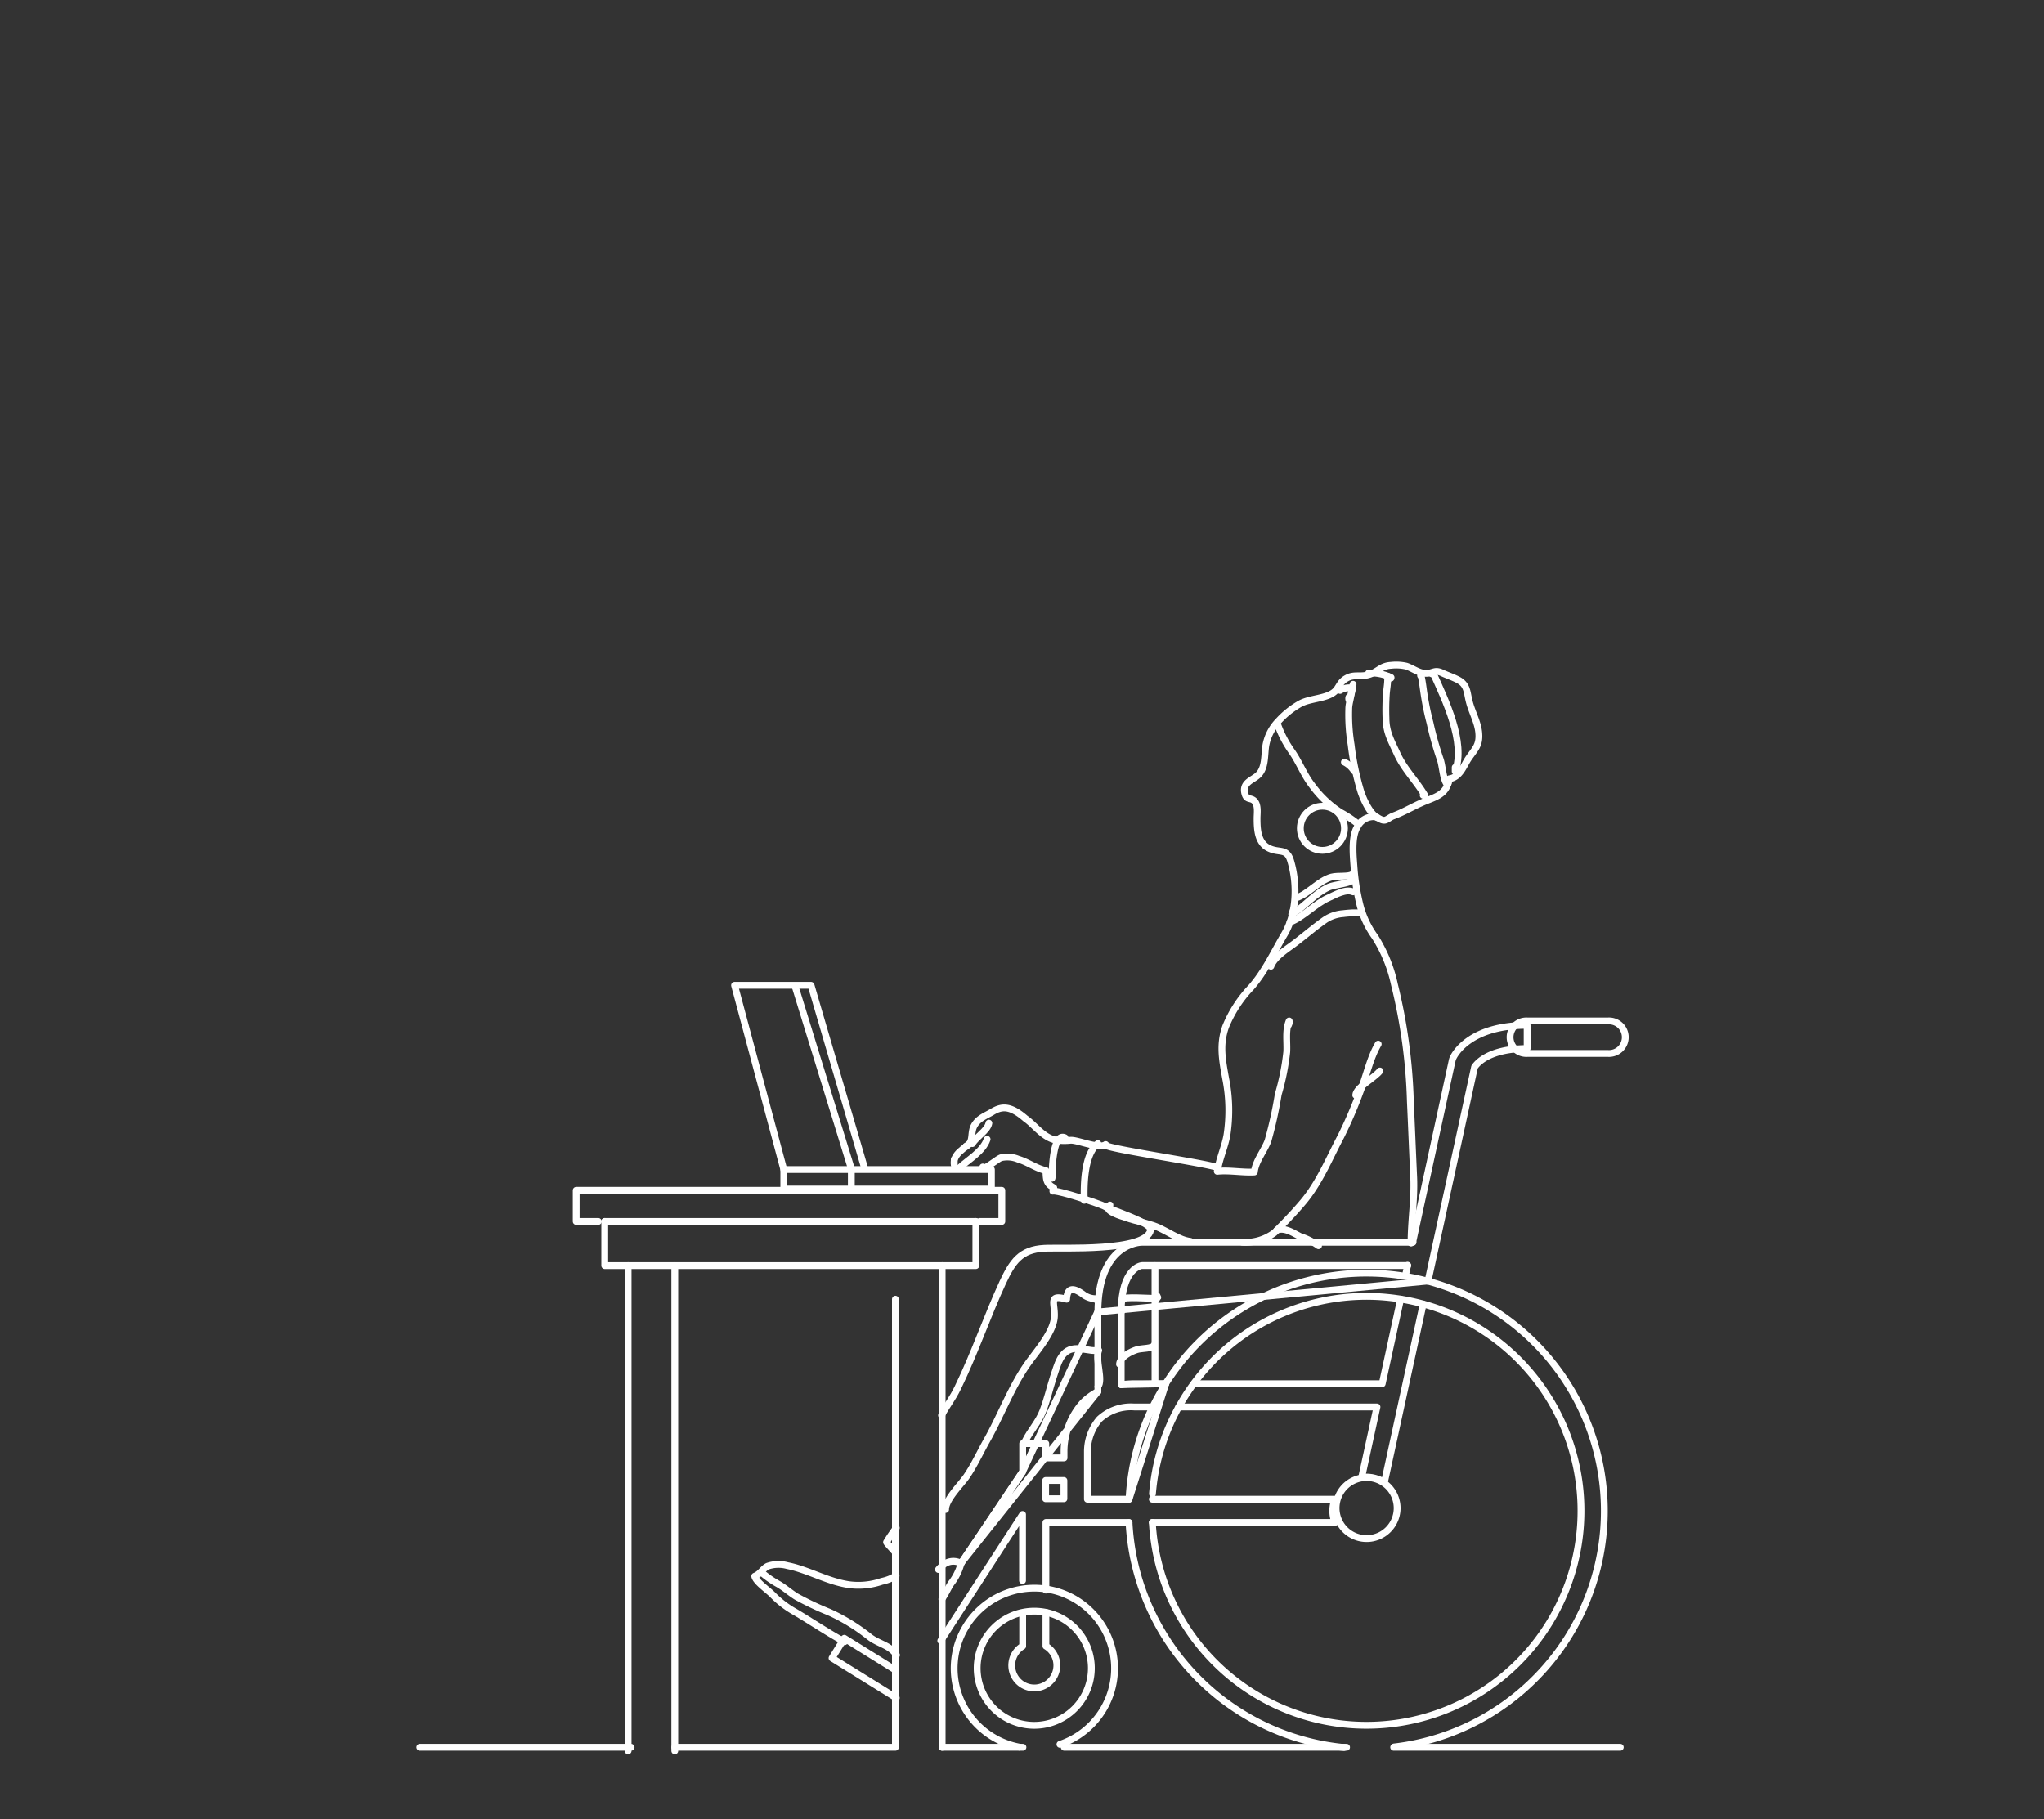 <svg id="Layer_1" data-name="Layer 1" xmlns="http://www.w3.org/2000/svg" viewBox="0 0 300 267"><rect x="0" y="0" width="300" height="267" fill="#333333" stroke="none"/><defs><style>.cls-1,.cls-2{fill:none;stroke:#fff;}.cls-1{stroke-linecap:round;stroke-linejoin:round;}.cls-2{stroke-miterlimit:10;}</style></defs><g id="researcher-2"><line class="cls-1" x1="131.42" y1="190.7" x2="131.42" y2="256.09"/><line class="cls-1" x1="138.28" y1="185.77" x2="138.28" y2="256.47"/><path class="cls-1" d="M149.63,256.45a11.77,11.77,0,1,1,5.94-.41m-3.77-19.55a8.38,8.38,0,1,0,8.38,8.37A8.37,8.37,0,0,0,151.8,236.49Z"/><path class="cls-1" d="M236,154.63H224.18a2.39,2.39,0,1,1,0-4.77H236a2.39,2.39,0,1,1,0,4.77Z"/><path class="cls-1" d="M169.13,223.47h26.8a4.7,4.7,0,0,1,0-3.41h-26.8"/><path class="cls-1" d="M164.56,192.62m0,10.62,6.54-.13-5.39,16.95H159.6v-6.94a7.34,7.34,0,0,1,1.76-4.81,6.8,6.8,0,0,1,5.11-1.79h2.71M153.51,233.4v-9.93h12.2M150.1,236.85v4.77a3.31,3.31,0,1,0,3.41,0v-4.95m-15.43,4.16,12-18.53V232m-18.65,13.14-7.51-4.67-1.8,2.91,9.43,5.85m9.49-19.77,20.08-25.19a8.56,8.56,0,0,0-2.27,1.69,10.79,10.79,0,0,0-2.68,7.22V214h-2.68v-2.1H150.1V216m-9,13.43,9-13.43,11-23.42,48.49-4.54,6.83-31.41c.37-.56,2.15-2.72,7.72-2.72v-3.41c-8.48,0-10.67,4.32-10.89,4.81a1.93,1.93,0,0,0-.11.34l-5.79,26.66m-.75,3.41-.34,1.59m-52.79,30h2.68v2.68h-2.68Z"/><path class="cls-1" d="M173,206.52h29.1l-2.25,10.36a5.05,5.05,0,0,1,.68-.07,4.94,4.94,0,0,1,2.66.78l5.69-26.17"/><path class="cls-1" d="M205.06,221.35a4.48,4.48,0,1,1-4.48-4.47A4.49,4.49,0,0,1,205.06,221.35Z"/><line class="cls-1" x1="164.56" y1="203.24" x2="164.56" y2="192.62"/><line class="cls-1" x1="161.14" y1="192.62" x2="161.14" y2="204.28"/><path class="cls-1" d="M207.39,182.35H167.61c-.26,0-6.47.11-6.47,10.27"/><path class="cls-1" d="M164.56,192.62c0-6.59,3-6.86,3.05-6.86h39"/><path class="cls-1" d="M171.1,203.11h-4.63a14.57,14.57,0,0,0-1.91.13"/><polyline class="cls-1" points="205.57 190.69 202.87 203.11 175.23 203.11"/><line class="cls-1" x1="169.52" y1="185.77" x2="169.52" y2="203.1"/><path class="cls-2" d="M169.18,206.52a34.88,34.88,0,0,1,40.45-18.45"/><path class="cls-1" d="M165.71,220.06a34.75,34.75,0,0,1,3.47-13.54"/><path class="cls-1" d="M197.26,256.5a35,35,0,0,1-31.55-33"/><path class="cls-1" d="M209.63,188.07a34.89,34.89,0,0,1-5,68.35"/><path class="cls-1" d="M169.13,223.47a31.48,31.48,0,1,0,39.78-32.06"/><path class="cls-1" d="M173,206.52a31.35,31.35,0,0,0-3.85,12.74"/><path class="cls-2" d="M208.91,191.41A31.5,31.5,0,0,0,173,206.52"/><path class="cls-1" d="M207.1,182.46c0-3.23.53-6.36.39-9.64-.17-3.72-.32-7.5-.49-11.16a80.43,80.43,0,0,0-2.34-17.16,21.33,21.33,0,0,0-2.86-7,13.72,13.72,0,0,1-2.16-4.53,33,33,0,0,1-.92-5.84c-.13-1.73-.38-4.42.54-5.82a2.65,2.65,0,0,1,2.38-1.43c.55,0,1,.54,1.53.52.37,0,.88-.47,1.27-.61,1.52-.56,2.78-1.33,4.31-2,1.86-.82,3.57-1.07,3.95-3.47,1.6-.24,2.09-1.87,2.79-2.93,1-1.48,1.76-2,1.53-4-.19-1.55-1.05-3-1.41-4.55-.31-1.26-.26-2.3-1.52-3-.76-.41-1.55-.67-2.29-1-1.26-.63-1.37,0-2.53,0-1,0-2-.79-2.87-1.06a6.65,6.65,0,0,0-2.22-.12c-1.65.08-2,1.13-3.62,1.45-1.11.23-1.87-.13-2.91.44s-1.07,1.31-1.71,1.92c-1.18,1.11-3.66,1-5.15,1.84a12.82,12.82,0,0,0-3.11,2.48,6.89,6.89,0,0,0-1.85,3.42c-.3,1.44,0,3.43-1.17,4.55-.8.77-2.41,1.09-1.94,2.76.28,1,.89.49,1.43,1.1s.35,1.78.35,2.48c0,1.6.08,3.57,1.68,4.38s2.69-.1,3.27,1.95c1,3.41.87,7.65-.94,10.71-1.59,2.69-2.83,5.45-4.9,7.81a18.27,18.27,0,0,0-3.72,5.75c-.94,2.63-.48,4.95,0,7.6a23.91,23.91,0,0,1,.19,8.31c-.3,1.68-1,3.2-1.32,4.86.3-.46-16.63-2.86-16.49-3.4"/><path class="cls-1" d="M162.28,168c-1,.7-4.06-.68-5.15-.63a8.34,8.34,0,0,1-2.4-.08c-1.73-.46-2.91-2.2-4.24-3.12-2.31-2-3.54-1.76-4.91-.93-.92.55-2,.91-2.6,2s0,2.44-1.2,3a1,1,0,0,0,.31-.21"/><path class="cls-1" d="M131.55,224.27a21.56,21.56,0,0,0-1.43,2.1c0,.08.6.73,1.23,1.42"/><path class="cls-1" d="M154.53,174.85c.59-.22,7,1.88,7.56,2.21,1,.58,7,2.4,6.79,3.5-.65,3.23-13.06,2.53-15.62,2.67-3.48.18-4.68,2-6.08,5-2.31,5-4.12,10.37-6.58,15.42-.86,1.77-1.48,2.38-2.41,4.1"/><path class="cls-1" d="M150.47,211.54c.75-1.55,1.95-2.76,2.59-4.43s1-3.26,1.5-4.84c.65-1.86,1.05-4.1,3.15-4.31,1-.11,2.53.41,3.17.25"/><path class="cls-1" d="M164.31,200.24c.09-1.09,1.68-1.86,2.57-2.14.72-.22,2.26-.11,2.51-.65"/><path class="cls-1" d="M161.26,198.21c-.57,1.32.7,4.41-.12,5.33"/><path class="cls-1" d="M131.52,231.3h0a6.52,6.52,0,0,1-2.1.82,10.48,10.48,0,0,1-4.85.48c-3.18-.48-6-2.2-9-2.79a4.92,4.92,0,0,0-2.92.09c-.71.37-1.06,1.15-1.88,1.46.18.85,2,2.06,2.67,2.77a14.41,14.41,0,0,0,3.34,2.53c2.34,1.39,5,3.17,7.17,4.32"/><path class="cls-1" d="M137.74,230.38a3.24,3.24,0,0,1,.49-.49"/><path class="cls-1" d="M138.23,229.89a2.35,2.35,0,0,1,2.83-.42,8,8,0,0,1-1.43,2.9c-.39.54-.87,1.63-1.39,2.36"/><polyline class="cls-1" points="87.81 179.29 84.57 179.29 84.57 174.72 147.04 174.72 147.04 179.29 143.8 179.29"/><line class="cls-1" x1="88.76" y1="179.29" x2="143.23" y2="179.29"/><polyline class="cls-1" points="143.23 179.29 143.23 185.77 88.76 185.77 88.76 179.29"/><line class="cls-1" x1="92.19" y1="185.77" x2="92.19" y2="257"/><line class="cls-1" x1="99.04" y1="185.77" x2="99.04" y2="257"/><line class="cls-1" x1="99.04" y1="256.47" x2="131.42" y2="256.47"/><line class="cls-1" x1="61.62" y1="256.47" x2="92.63" y2="256.47"/><line class="cls-1" x1="138.28" y1="256.47" x2="150.14" y2="256.47"/><line class="cls-1" x1="156.2" y1="256.47" x2="197.64" y2="256.47"/><line class="cls-1" x1="204.55" y1="256.47" x2="237.81" y2="256.47"/><rect class="cls-1" x="115.04" y="171.67" width="30.47" height="2.86"/><polyline class="cls-1" points="115.04 171.67 107.81 144.63 119.04 144.63 126.85 171.29"/><line class="cls-1" x1="150.1" y1="216.04" x2="141.06" y2="229.47"/><path class="cls-1" d="M154.66,174.34c-1.18-.61-1.09-1.32-1.16-2.52-1.46-.34-2.64-1.25-4.05-1.67a4.16,4.16,0,0,0-2.51-.22c-.55.15-2.65,2-2.69,1.36"/><path class="cls-1" d="M142.6,167.61c-.94.95-2.83,1.73-2.54,3.4v-.86"/><path class="cls-1" d="M186.53,141.83c.53-1.44,2.45-2.57,3.59-3.45,1.41-1.08,2.77-2.24,4.22-3.27a5.46,5.46,0,0,1,2.79-1c.46-.06.87-.09,1.34-.12.2,0,1.38,0,.89,0"/><path class="cls-1" d="M178.66,171.93c1.73-.19,3.66.2,5.44.1.19-1.64,1.4-3,2-4.57a60,60,0,0,0,1.51-6.83,35.09,35.09,0,0,0,1.25-6.23c.08-1.53-.23-3.12.35-4.54.08.25,0,.35-.1.61"/><path class="cls-1" d="M202.28,153.26c-1.18,2-1.71,4.59-2.57,6.77a63.22,63.22,0,0,1-2.93,6.83c-1.73,3.26-3.12,6.72-5.52,9.58-1.32,1.57-2.79,3.09-4.22,4.51a7.09,7.09,0,0,1-4.7,1.39"/><path class="cls-1" d="M162.91,176.88c-1.21.86,1.9,1.69,2.41,1.87,1.37.49,3,.76,4.39,1.3,1.53.61,3.4,2,5,2.16"/><path class="cls-1" d="M202.53,157.2c-.84,1.06-3.48,2.41-3.55,3.55"/><path class="cls-1" d="M187.55,106.41a16.31,16.31,0,0,0,2,3.83c1.15,1.62,1.8,3.45,3,5a15.84,15.84,0,0,0,4.19,4,15.7,15.7,0,0,1,2.41,1.58"/><path class="cls-1" d="M202.15,120c-1.05-.49-2.05-2.68-2.41-3.79a39.83,39.83,0,0,1-1.43-6.88,27.26,27.26,0,0,1-.35-5.26c0-1,.52-2.09.36-3.09a2.48,2.48,0,0,0-1.63.36"/><circle class="cls-1" cx="194.09" cy="121.58" r="3.24"/><path class="cls-1" d="M156.31,167c-1.82-.86-1.91,5-1.91,5.95a4.58,4.58,0,0,0,.13-.74"/><path class="cls-1" d="M187.42,180.56c1.18-.43,2.45.46,3.41.94a10,10,0,0,1,2.69,1.35"/><path class="cls-1" d="M161.14,167.86c-2,1.48-2.08,6-2,8.33a.59.59,0,0,0-.13-.33"/><path class="cls-1" d="M140.82,171.42c1.34-1.23,3.46-2.42,4.06-4.19"/><path class="cls-1" d="M142.72,167.86c.58-1,2.24-1.92,2.42-3"/><path class="cls-1" d="M189.33,135.36c1.95-.73,3.67-2.71,5.69-3.59,1-.46,2.53-1.32,3.57-.86"/><path class="cls-1" d="M189.83,133.58c-.09.21-.15.43-.24.62,1.91-1.14,3.4-3.09,5.46-4,.85-.36,3-.51,3.42-1"/><path class="cls-1" d="M190.21,131.8c1.77-.52,3.33-2.54,5.22-3.06.88-.24,2.46,0,3-.37"/><path class="cls-1" d="M198.59,100.44a6.13,6.13,0,0,1-.61,2.27.66.66,0,0,1,0-.37"/><path class="cls-1" d="M203.67,99.42c.25-.27,0,0,0,.29,0,.7-.13,1.38-.19,2.08a35.44,35.44,0,0,0-.06,3.57c0,2.09.77,3.38,1.59,5.17,1,2.29,2.84,4.07,4.1,6.2,0,.2-.1,0-.23,0"/><path class="cls-1" d="M200.88,98.79a6.89,6.89,0,0,1,3.29.66c0,.2-.13,0-.24.1"/><path class="cls-1" d="M212.56,114.66a.6.6,0,0,1-.12.52c-.65-.65-.71-2.8-1.08-3.79a48.29,48.29,0,0,1-1.47-5.26,41.5,41.5,0,0,1-.95-4.72c-.06-.42-.33-2.54-.44-2.24"/><path class="cls-1" d="M210.4,98.91h-.25"/><path class="cls-1" d="M210.4,98.91c1.71,3.84,4.75,10,3.18,14.33,0-.2,0-.42,0-.61"/><path class="cls-1" d="M197.32,111.87a3.47,3.47,0,0,1,1.4,1.27"/><path class="cls-1" d="M138.79,221.57c0-1.5,2.21-3.61,3.05-4.82,1.17-1.7,2-3.55,3-5.32,2-3.54,3.47-7.54,5.76-10.91,1.34-2,4.09-4.9,4.16-7.34.06-2-.91-3.21,1.79-2.48.1-2,1.27-1.52,2.4-.72a3,3,0,0,0,2.05.64c0,.19-.12,0-.24.1"/><path class="cls-1" d="M164.82,190.72c0-.45,3.93-.1,5-.15.25-.19,0-.16,0-.36"/><path class="cls-1" d="M112,231a14.21,14.21,0,0,0,2.25,1.53c.92.54,1.71,1.25,2.6,1.81a43.7,43.7,0,0,0,4.86,2.3,27.81,27.81,0,0,1,5.87,3.6c1.31,1.05,3.08,1.24,4,2.7"/><polyline class="cls-1" points="116.69 144.75 124.95 171.54 124.95 174.47"/></g></svg>